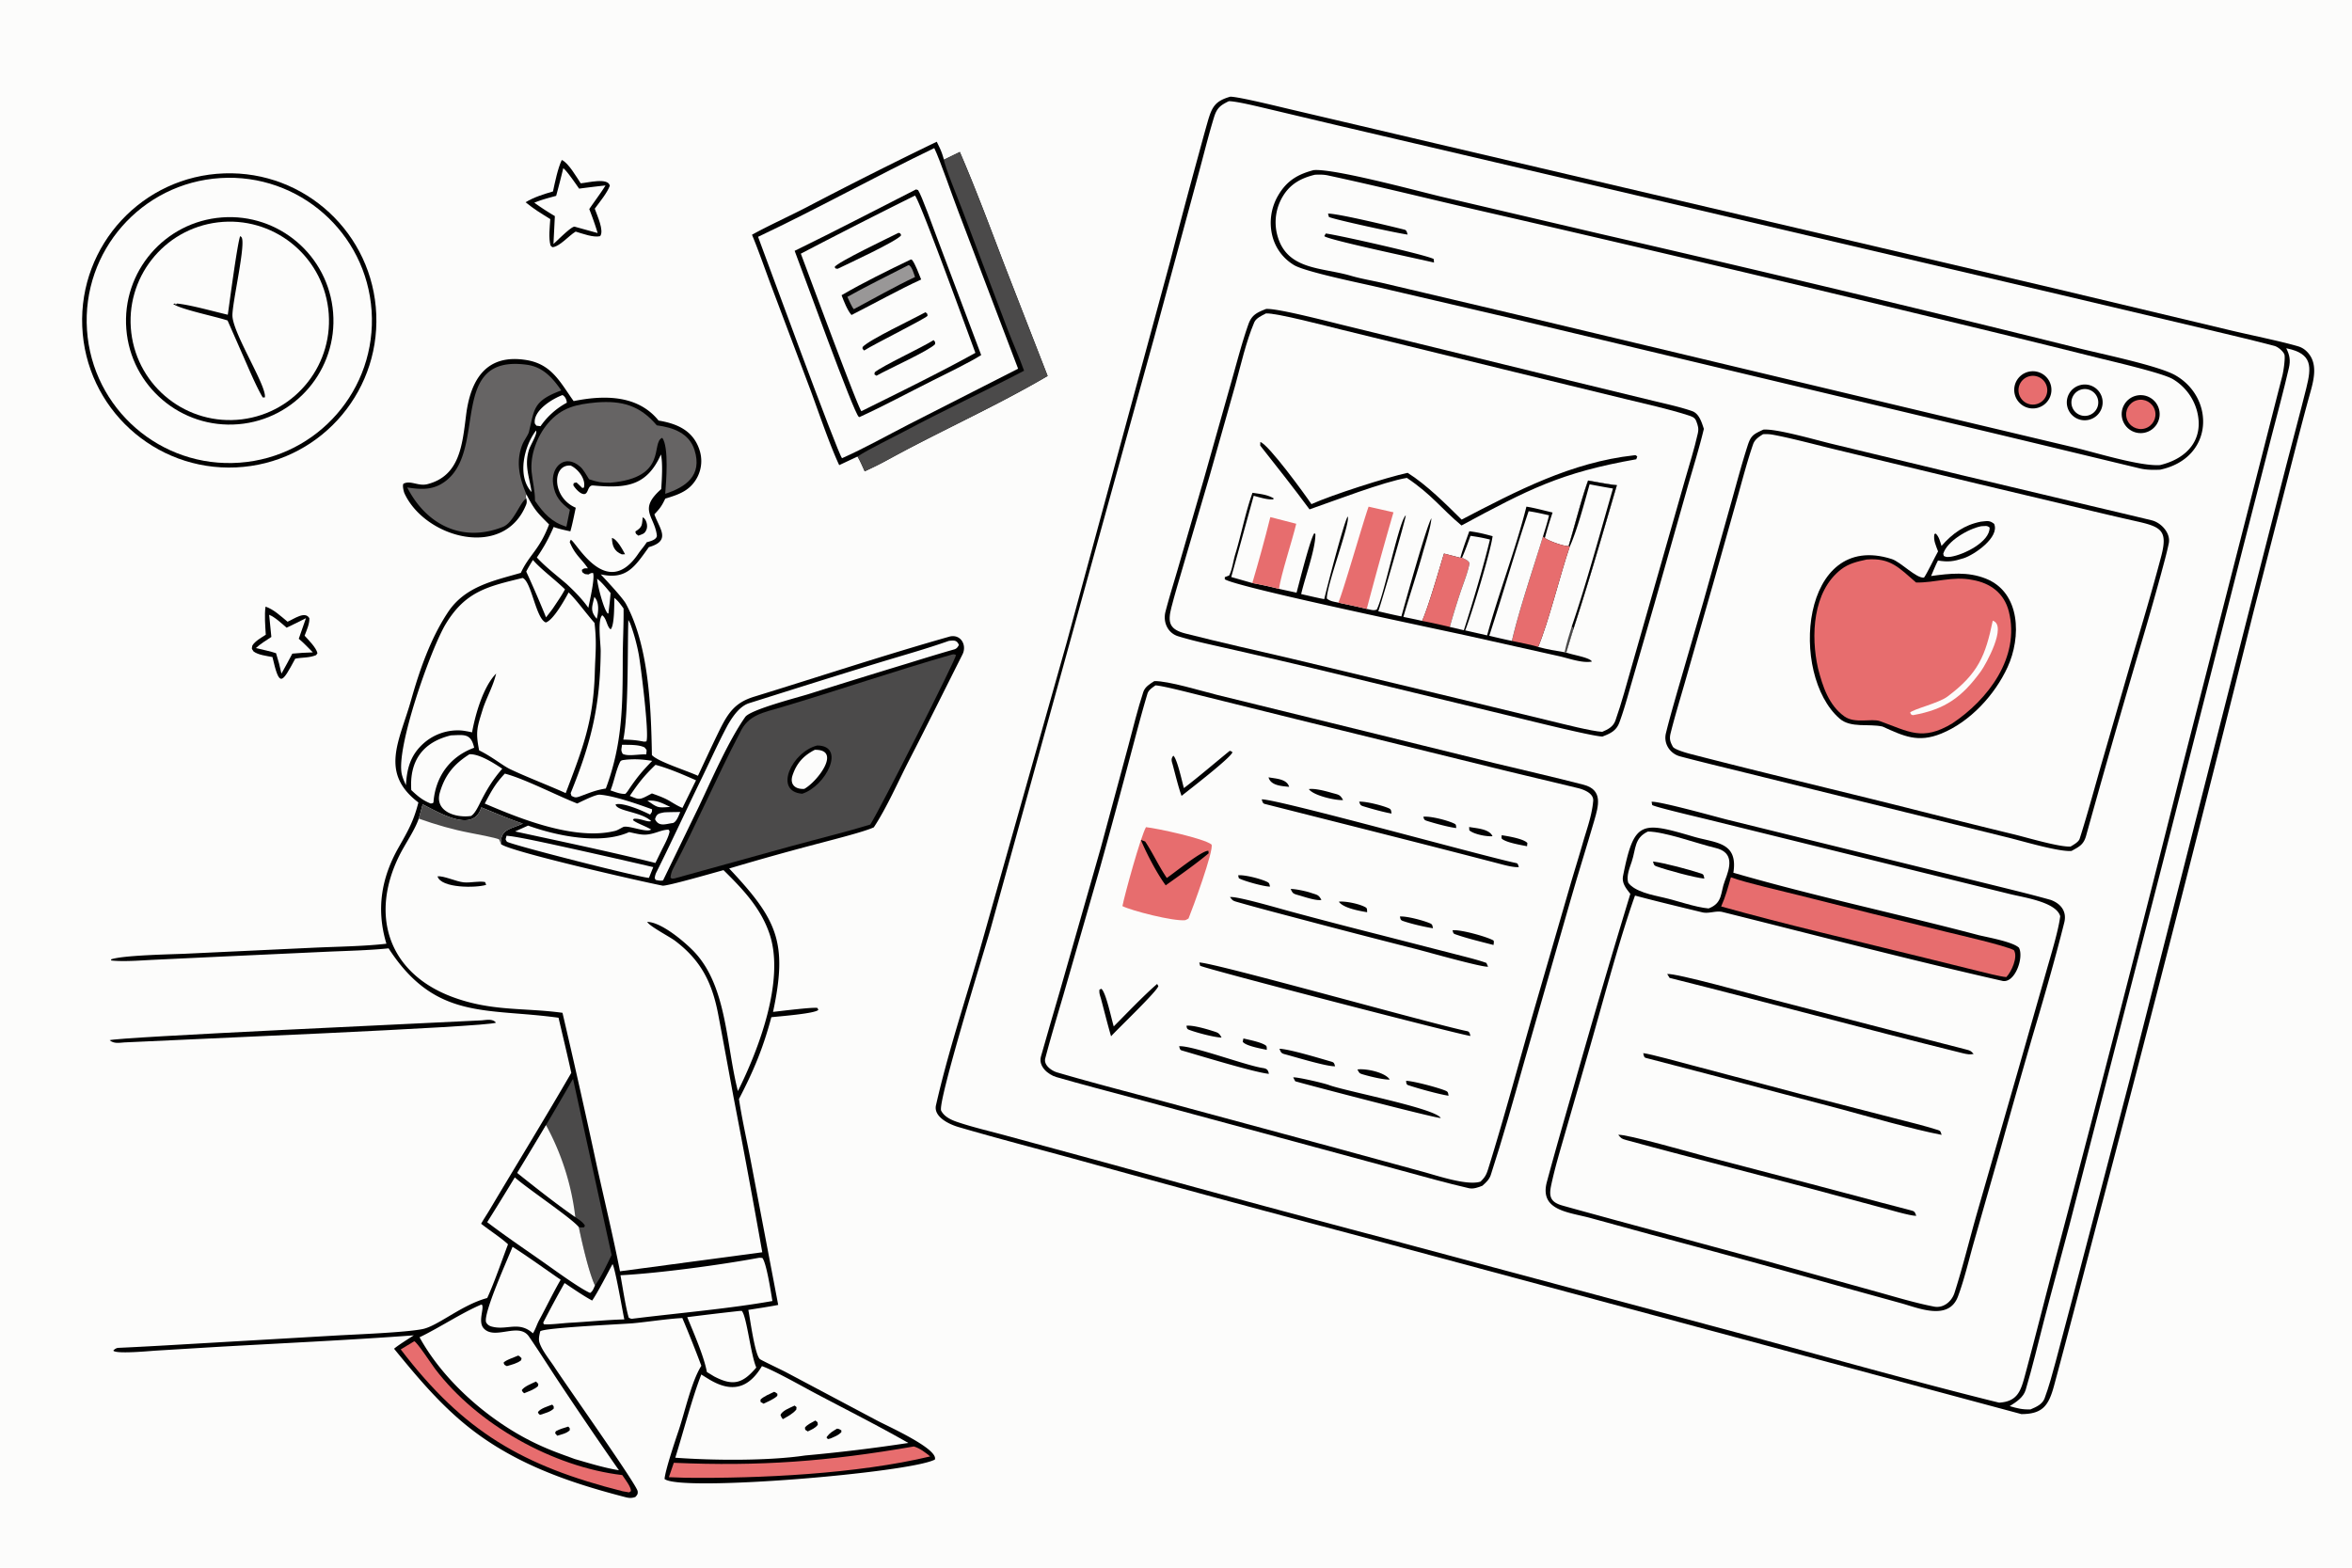 <svg xmlns="http://www.w3.org/2000/svg" width="1536" height="1024" preserveAspectRatio="none" style="display:block" viewBox="0 0 2048 1365"><path fill="#FCFCFB" d="M0 0h2048v1365H0V0z"/><path fill="#010101" d="M1071.27 84.184c7.52.034 43.35 8.932 53.27 11.236l124.65 29.264 539.99 126.474 150.6 35.888c17.72 4.32 45.48 9.817 61.52 14.567 2.43.743 4.68 2.013 6.57 3.721 11.74 10.597 6.45 26.934 2.92 39.654-3.66 13.201-7.13 26.532-10.57 39.796l-38.04 148.235a39752.66 39752.66 0 0 1-130.52 510.051c-14.37 54.41-28.35 108.94-43.04 163.26-4.72 17.45-9.86 24.89-28.5 24.94l-583.43-156.86c-78.95-20.86-157.77-42.2-236.454-64.04-35.267-9.7-70.693-18.818-105.793-29.093-7.681-2.248-21.765-8.714-19.436-18.956 10.248-45.064 24.93-89.422 37.798-133.844l76.001-268.952 90.104-331.869c8.02-31.184 16.3-62.301 24.84-93.347 2.59-9.48 5.17-19.098 7.88-28.535 3.71-12.927 6.61-17.862 19.64-21.59z"/><path fill="#FCFCFB" d="M1070 88.097c6.82.063 24.77 4.528 32.24 6.253l62.55 14.835 208.17 48.74 420.74 98.614 128.59 30.388c19.03 4.561 39.14 9.234 58.13 14.248 3.55.938 8.48 5.435 8.86 8.107.56 3.91-.99 14.258-1.98 18.078-9.12 35.505-18.15 71.133-27.24 106.632l-61.07 238.496a34198.47 34198.47 0 0 1-106.52 413.432c-9.95 37.11-19.19 74.37-29.17 111.46-3.66 13.58-6.45 22.95-22.55 23.92l-7.24-1.77c-73.37-18.34-148.18-39.48-221.23-59.29l-307.16-82.27c-79.37-21-158.62-42.45-237.748-64.36l-90.515-24.608c-14.343-3.961-29.272-7.313-43.357-12.088-5.345-1.812-11.278-4.56-13.983-9.828-3.442-6.707 37.82-140.162 42.978-158.141l142.615-515.448 37.56-138.699c4.85-17.522 9.14-35.457 14.46-52.795 2.48-8.083 5.67-10.418 12.87-13.906z"/><path fill="#010101" d="M1005.12 593.05c11.72-.374 41.77 8.803 54.44 11.947l99.38 24.393 141.96 34.974c25.91 6.265 52.21 12.233 78.02 18.92 17.26 4.474 12.92 18.67 9.22 31.426-6.71 23.118-14.14 46.38-20.76 69.658l-40.46 141.177c-9.07 32.281-18.42 65.591-28.82 97.525-1.31 4.02-4.22 6.58-7.29 9.36-3.54 1.43-7.91 3.02-11.7 2.16-19.2-4.39-38.59-9.89-57.58-15.04l-108.16-29.294-127.139-34.369c-22.138-5.96-44.372-11.684-66.385-18.058-7.385-2.139-15.793-9.421-13.452-17.823 5.281-18.948 10.937-37.806 16.4-56.707l35.691-124.953 24.117-89.329c4.024-15.216 8.02-31.525 12.924-46.493 1.477-4.508 5.714-7.017 9.594-9.474z"/><path fill="#FCFCFB" d="M1006.12 596.776c5.86.192 30.15 6.517 37.6 8.337l86.39 21.444 172.27 42.406c23.88 5.875 47.81 11.46 71.7 17.26 5.18 1.29 13.74 4.565 13.2 11.096-1.05 12.658-5.64 24.739-9.13 36.943-3.17 11.09-6.68 22.301-9.98 33.43l-31.43 108.376c-13.65 47.076-26.31 94.969-40.93 141.802-1.59 5.09-2.84 7.27-6.63 10.96-11.42 3.83-37.75-5.18-50.12-8.55l-76.93-20.999-148.07-40.024c-31.211-8.338-62.486-16.396-93.503-25.471-4.939-1.445-11.932-6.355-10.39-12.248 4.8-18.336 10.34-36.546 15.657-54.745l31.143-108.124a7249.823 7249.823 0 0 0 28.199-103.954c4.482-16.699 9.001-34.162 13.988-50.742.956-3.18 4.266-5.284 6.966-7.197z"/><path fill="#E76D6E" d="M997.862 720.215c10.068 1.1 50.548 9.812 57.098 15.13 2.07 5.224-16.71 56.32-20.06 64.403-.56.356-2.41 1.424-2.89 1.473-10.52 1.089-46.828-8.28-54.662-12.266 2.103-10.612 15.83-60.363 20.514-68.74z"/><path fill="#010101" d="m993.408 731.317 3.734 1.368c6.898 10.348 11.798 21.428 18.868 31.762 6.32-4.268 31.18-24.45 36.22-23.614l.2 2.134c-10.89 9.151-25.66 19.551-37.39 27.896-7.58-10.211-16.754-27.774-21.632-39.546zm50.892 106.755c12.29-.146 203.93 53.91 233.32 59.795 2.08.416 2.17 2.222 2.78 4.136-6-.196-230.73-58.408-235.39-61.117l-.71-2.814zm54.35-142.057c13.59-.339 193.8 49.724 221.71 55.502 1.45.3 1.52 1.719 2.17 3.468-3.99.315-10.07-1.133-14.05-2.172-68.96-17.994-138.13-35.311-207.19-52.817-1.96-.495-2.08-2.335-2.64-3.981zM1071 781.116c5.82-1.018 42.92 9.921 52.58 12.5a4983.18 4983.18 0 0 0 78.47 20.487l62.93 16.159c8.54 2.268 21.53 5.296 29.3 8.191l1.45 3.245c-5.06.744-54.7-13.308-63.15-15.462a9516.827 9516.827 0 0 1-103.1-26.754c-17.32-4.574-34.93-9.164-52.16-14.096-4.11-1.178-3.99-1.384-6.32-4.27zm55.03 156.97c3.64-.416 27.02 5.096 31.08 6.643 13.83 5.263 92.4 20.133 97.42 28.723-3.82.466-115.24-28.624-126.7-31.968l-1.8-3.398zm-118.47-81.342 1.07 1.803c-.79 4.38-34.926 36.846-41.173 43.756-3.101-10.576-5.957-22.153-8.822-32.867-.875-2.98-1.617-4.629-1.283-7.749l1.608-.737c3.961 2.754 8.683 25.644 10.826 32.763 11.235-11.276 26.073-26.895 37.774-36.969zm63.23-202.989c1.16.256 1.29.51 2.37 1.159-.79 4.436-37.99 32.984-44.31 38.071-2.68-7.138-5.79-20.029-7.9-27.764-.93-2.937-1.32-4.819.74-7.236 3.38 2.828 7.42 22.002 9.19 28.219 12.57-9.526 27.46-22.338 39.91-32.449zm-44.07 257.207c11.57-.724 58.12 16.786 72.79 18.957 3.72.549 4.71 1.711 5.37 5.091-12.78-1.262-61.05-16.11-75.84-20.353-1.76-.504-1.72-1.816-2.32-3.695zm87.35 2.199c8.89.321 35.95 8.569 45.31 11.27 2.56.738 2.34 1.667 3.17 3.988-7.64.297-35.66-8.382-44.02-10.548-3.31-.857-3.31-2.13-4.46-4.71zm150.69-103.158c6.65-.845 29.2 5.357 35.47 8.758.97.524.35 3.014.25 4.06-10.5-2.749-23.21-5.748-33.48-9.401-1.77-.629-1.54-1.344-2.24-3.417zm-40.4 131.096c5.95.044 28.36 5.933 34.68 8.738 2.1.93 1.84 2.099 2.29 4.228-7.96-1.178-26.8-6.36-35.33-9.261-1.6-.544-1.46-2.303-1.64-3.705zm-191.28-47.942c5.16-.732 16.76 2.593 22.02 4.273 5.38 1.72 6.34 1.697 8.57 6.016-6.71-.283-21.61-4.228-28.3-6.776-2.08-.789-1.8-1.624-2.29-3.513zm106.62-206.051c4.99-.843 14.26 1.608 19.39 3.09 6.5 1.877 7.55 1.346 10.4 6.393-5.99.606-25.89-3.791-29.79-9.483zm79.25 110.921c6.04-.442 20.39 3.418 26.2 5.905 2.33.997 1.98 1.856 2.63 4.326-7.56-1.205-18.82-3.794-26.18-6.348-2.31-.804-2.07-1.752-2.65-3.883zm20.34-86.833c5.93-.873 21.71 3.162 27.41 6.123 1.36.707 1.07 1.762 1.33 3.679-6.55-.73-19.01-4.148-25.52-6.231-2.63-.842-2.36-1.366-3.22-3.571zm-161.17 50.963c5.82-.606 19.7 3.04 25.07 5.641 2.34 1.133 2 1.788 2.69 4.172-4.78.143-22.95-4.855-27.17-7.288l-.59-2.525zm105.35-64.118c5.68-.409 20.58 3.319 26.01 5.831 2.09.964 1.77 2.206 2.21 4.51-7.12-1.252-17.34-4.12-24.32-6.25-3.15-.964-2.8-1.471-3.9-4.091zm-1.5 233.175c6.78-1.053 24.04 2.311 28.11 8.744-4.64.366-16.32-2.457-21.22-3.851-5.22-1.487-4.87-1.161-6.89-4.893zm-58.15-157.15c3.86-.178 13.59 1.936 17.43 3.261 5.71 1.968 6.83 1.513 9.36 6.252-4.7.916-14.8-2.689-19.85-4.088-5.2-1.44-5.03-1.691-6.94-5.425zm41.99 11.061c5.66-.719 18.73 2.01 23.6 5.105 1.17.745.92 2.679 1.03 4.062-6.7-1.138-20.79-3.606-24.63-9.167zm141.76-57.885c5.33.81 19.11 3.032 22.38 6.777l-.28 2.823c-5.36-1.096-17-2.971-21.45-6.143-1.15-.815-.68-1.499-.65-3.457zM1082.7 904.208c4.98 1.173 15.23 3.163 19.35 5.998 1.24.854.89 2.032 1 3.909-4.86-1.07-18.49-3.416-20.96-7.074l.61-2.833zm196.54-184.127c6.61 1.201 17.61 1.632 20.35 8.016-5.18.435-16.17-1.646-20.17-5.125l-.18-2.891zm-174.66-43.251c6.61 1.216 15.98 1.365 17.91 8.269-6.67-.672-16.02-1.108-17.91-8.269zm-2.19-407.814c10.08-.833 59.05 12.177 72.25 15.278l192.18 47.036 72.72 17.655c10.52 2.553 23.66 5.377 33.85 8.961 6.18 2.174 8.35 9.758 10.25 15.481-4.1 17.136-9.9 35.533-14.75 52.608l-28.18 99.334-19.94 68.933c-3.31 11.343-6.67 24.03-10.81 35.033-2.69 7.14-8.13 9.484-14.67 11.99-9.18-.258-68.44-15.086-80.33-17.97l-171.01-41.343a6950.767 6950.767 0 0 0-76.58-17.76c-13.89-3.182-27.96-6.084-41.58-10.288-9.1-2.813-13.25-12.444-10.95-21.329 3.14-12.163 6.93-24.189 10.45-36.262l22.89-78.943 25.02-88.547c4.3-15.205 8.6-31.744 13.88-46.629 2.93-8.267 7.78-10.228 15.31-13.238z"/><path fill="#FCFCFB" d="M1102.34 272.914c8.72-.665 54.59 11.45 65.33 14.03l151.62 37.097 96.26 23.455c17.7 4.304 36.63 8.447 53.92 13.946 3.73 1.185 6.3 1.887 7.59 5.349 1.51 4.086 2.27 6.284 1.29 10.674-3 13.477-7.39 27.216-11.19 40.528l-21.94 76.893-24.32 84.996c-4.48 15.64-8.85 32.097-14.25 47.441-1.93 5.489-6.5 7.788-11.49 9.889-8.92-.368-34.67-6.993-44.21-9.28l-82.45-19.969-144.55-34.603c-30.57-7.149-61.23-13.987-91.66-21.725-13.97-3.551-15.69-9.499-12.33-22.602 3.06-11.951 6.69-23.763 10.12-35.614l23.16-78.927 22.34-78.967c4.94-17.873 9.33-37.824 16.57-54.873 1.55-3.652 6.69-5.931 10.19-7.738z"/><path fill="#010101" d="M1382.84 418.41c7.04 1.211 18.29 3.459 25.05 4.035-12.44 42.264-24.23 83.637-37.97 125.647-2.07 6.671-4.1 13.353-6.1 20.045 4.74 2.029 20.54 4.212 22.31 7.886-8.4 1.618-20.14-2.836-28.7-4.717l-75.92-16.963c-25.33-5.662-204.05-42.809-215.03-49.976l.02-1.859 3.75-1.396c2.77-5.256 3.56-12.725 5.4-18.696 5.07-16.413 9.13-37.529 14.97-53.324 6.52.965 12.82 1.483 18.51 4.889l-.55.822c-5.3.361-11.66-1.746-16.92-3.138l-19.55 70.755 18.34 5.24c8.32 1.515 15.02 2.985 23.21 5.064l15.32 3.326c2.11-7.814 12.18-48.045 15.53-51.798l.87.83c.13 12.931-9.02 37.596-12.39 52.183 6.51 1.455 13.58 3.194 20.09 4.407 2.15-9.263 16.84-65.974 20.38-71.917 2.97 4.149-18.79 61.222-18.1 71.427 2.9 2.397 6.1 2.675 9.87 3.503 7.98 1.759 17.03 3.533 24.87 5.524 3.49.617 5.9 1.698 8.71.544 6.63-13.145 19.5-77.592 25.25-82.024.06 2.979-21.22 76.193-23.92 83.533 6.56 1.476 13.54 3.186 20.11 4.446 2.98-10.724 22.31-80.148 26.16-85.405-.62 8.077-5.21 21.827-7.46 29.878-5.22 18.66-11.57 37.367-16.96 55.954 5.27 1.124 11.1 2.233 16.29 3.514 5.29-11.456 15.1-45.698 19.08-58.657l14.26 3.696c2.06-7.621 5.12-15.654 7.77-23.135 7.98 1.036 12.59 2.26 20.3 4.303-1.87 13.946-18.44 68.394-23.85 82.045l19.05 4.327c9.9-36.178 25.36-76.504 34.23-112.085 6.31.935 16.25 3.571 22.79 5.118a380.825 380.825 0 0 0-6.73 22.151c3.12 2.513 16.74 7.487 20.67 7.014 4.98-16.364 11.5-42.04 16.99-57.016z"/><path fill="#FCFCFB" d="M1382.84 418.41c7.04 1.211 18.29 3.459 25.05 4.035-12.44 42.264-24.23 83.637-37.97 125.647-2.07 6.671-4.1 13.353-6.1 20.045l-1.45-.227c-8.55-1.366-14.66-2.399-23.04-4.595 9.1-21.462 19.15-62.923 27.53-87.37l-1.01-.519c4.98-16.364 11.5-42.04 16.99-57.016z"/><path fill="#010101" d="M1382.84 418.41c7.04 1.211 18.29 3.459 25.05 4.035-12.44 42.264-24.23 83.637-37.97 125.647l-1.27-2.763c12.4-36.099 25.19-83.051 35.84-119.974a743.631 743.631 0 0 1-20.33-3.673c-4.73 16.618-10.44 38.782-17.3 54.263l-1.01-.519c4.98-16.364 11.5-42.04 16.99-57.016z"/><path fill="#4B4A4A" d="M1362.37 567.91c1.67-7.982 3.88-14.813 6.28-22.581l1.27 2.763c-2.07 6.671-4.1 13.353-6.1 20.045l-1.45-.227z"/><path fill="#E76D6E" d="m1343.54 467.169 1.64 1.243c3.12 2.513 16.74 7.487 20.67 7.014l1.01.519c-8.38 24.447-18.43 65.908-27.53 87.37-4.17-1.562-17.82-4.188-22.83-5.248 6.02-26.355 18.82-63.946 27.04-90.898z"/><path fill="#FCFCFB" d="M1331.04 445.109c6.16.896 11.73 2.195 17.78 3.556-1.25 5.725-3.57 12.784-5.28 18.504-8.22 26.952-21.02 64.543-27.04 90.898a659.278 659.278 0 0 1-19.73-4.504c11.87-36.021 22.26-72.812 34.27-108.454z"/><path fill="#E76D6E" d="m1257.36 481.992 14.26 3.696 1.46-.137c3.06 1.693 4.97 2.059 6.49 4.704-1.04 7.004-5.31 17.698-7.68 24.766a626.771 626.771 0 0 0-9.49 30.852c-8.21-1.931-15.84-3.671-24.12-5.224 5.29-11.456 15.1-45.698 19.08-58.657z"/><path fill="#FCFCFB" d="M1280.41 466.568c6.37.912 10.71 1.674 16.96 3.212-5.59 23.502-15.26 55.852-22.72 78.963l-12.25-2.87a626.771 626.771 0 0 1 9.49-30.852c2.37-7.068 6.64-17.762 7.68-24.766-1.52-2.645-3.43-3.011-6.49-4.704 2.82-6.307 4.99-12.503 7.33-18.983z"/><path fill="#E76D6E" d="m1191.72 441.159 21.64 4.905a3545.897 3545.897 0 0 0-23.26 84.145c-7.84-1.991-16.89-3.765-24.87-5.524 2.33-2.635 22.82-73.993 26.49-83.526z"/><path fill="#010101" d="M1097.43 384.856c7.13 2.092 38.78 45.543 44.49 54.098 17.85-8.081 65.34-23.292 83.8-27.252 16.47 10.379 33.13 27.023 46.98 40.724 48.12-25.062 95.47-49.932 150.05-55.974 1.97-.219 1.54-.142 2.89 1.104l-.88 2.335c-65.77 11.57-93.84 26.238-152.18 57.646-17.73-14.784-25.43-26.537-47.53-41.433-19.71 3.177-63.92 20.165-84.78 27.415-13.95-18.888-28.39-37.148-42.94-55.565 0 0 .09-2.82.1-3.098z"/><path fill="#E76D6E" d="m1106.14 450.256 22.54 5.794c-3.55 15.022-13.12 43.686-15.02 56.674-8.19-2.079-14.89-3.549-23.21-5.064 5.84-19.861 10.7-37.334 15.69-57.404z"/><path fill="#010101" d="M1535.42 374.077c11.4-1 46.33 9.187 59.45 12.331l112.98 27.232 112.6 26.761c17.71 4.209 35.43 8.349 53.13 12.639 8.28 2.005 16.71 11.204 14.88 20.045-1.85 8.897-4.45 18.071-6.8 26.877a2846.453 2846.453 0 0 1-18.86 65.973 10960.933 10960.933 0 0 0-46.37 161.938c-2.2 7.646-5.94 9.334-12.67 13.049-11.1.951-43.51-8.838-56.39-11.942l-123.76-30.541-105.2-25.998c-18.49-4.553-37.03-8.984-55.44-13.855-8.85-2.341-14.59-11.089-12.38-20.13 2.92-11.97 6.38-23.822 9.74-35.679l22.83-78.689 24.71-88.003c4.49-16.04 8.85-32.483 13.96-48.336 2.87-8.921 5.38-9.769 13.59-13.672z"/><path fill="#FCFCFB" d="M1535.12 378.074c3.04-.232 6.09-.055 9.07.526 16.32 3.032 39.64 9.352 56.13 13.286l121.12 29.189 102.51 24.389c12.02 2.853 24.7 5.822 36.72 8.511 21.58 4.826 27.06 8.204 21.12 30.71-7.9 29.927-16.7 59.381-25.49 89.044l-25.2 87.113c-6.45 22.039-13.17 47.499-20.24 69.489-.89 2.784-5.27 5.193-7.9 6.778-9.99.528-37.41-7.703-49.09-10.557a8302.746 8302.746 0 0 1-93.3-23.194c-62.7-15.725-125.81-30.637-188.42-46.827-2.98-.771-14.15-3.84-15.54-6.393-2.41-4.435-3.13-6.91-1.91-11.813 3.64-14.573 8.15-29.302 12.3-43.738l24.69-86.251 21.83-77.467c4.01-14.395 8.08-29.827 12.96-43.989 1.47-4.267 4.98-6.45 8.64-8.806z"/><path fill="#010101" d="M1724.86 454.209c5.52-.519 7.46-1.337 11.53 1.908 5.04 11.614-17.21 26.969-26.53 29.933-8.91 2.834-13.27 3.452-22.38 2.007-2.16 4.239-4.11 9.084-5.99 13.496 16.38-2.247 31.93-4.001 47.68 2.262 30.57 12.161 30.8 51.27 18.96 77.027-11.14 24.239-32.69 47.704-57.7 57.883-20.42 8.307-32.77 2.236-51.23-6.117-11.93-2.717-27.58 1.567-37.35-6.905-44.11-38.32-33.83-164.441 45.5-138.899 7.58 2.44 21.48 17.079 27.99 16.1 2.52-3.34 9.22-17.481 12.23-22.798-1.99-5.416-4.11-9.381-3.24-15.035l1.22-.485c2.97 2.875 3.7 6.698 5.02 10.763 9.67-10.995 19.82-18.252 34.29-21.14z"/><path fill="#E76D6E" d="M1625.35 487.193c20.8-1.766 28.33 7.284 43.08 20.001 16.58.329 31.89-5.729 49.03-2.25 15.66 2.675 27.73 11.533 31.75 27.567 9.96 39.776-18.11 76.717-49.45 97.484-26.1 15.576-37.66 6.907-62.85-2.097-7.23-2.583-21.77 2.394-30.81-4.052-13.69-9.752-18.99-26.088-23.01-41.732-6.47-28.277-4.74-67.285 20.1-86.383 6.61-5.085 14.19-6.844 22.16-8.538z"/><path fill="#FCFCFB" d="M1735.19 540.422c12.83 4.078-5.92 37.996-10.35 44.089-16.5 22.652-31.25 33.212-59.09 38.191-2.05-.587-1.11-.041-2.57-2.163 1.93-2.889 24.83-8.243 32.45-13.936 27.01-20.186 33.2-35.565 39.56-66.181zm-10.08-82.236c3.83-.086 4.91-.833 7.34 1.149.29 12.536-22.62 23.77-33.9 25.449-2.84.212-3.53.495-5.98-.689l-.49-1.948c3.35-11.084 21.87-21.752 33.03-23.961z"/><path fill="#010101" d="M1143.83 148.137c17.36-1.63 90.18 18.099 111.75 23.245l138.45 32.387a24117.112 24117.112 0 0 1 414.22 99.015c19.28 4.949 70.91 15.371 86.03 24.026 34.58 19.792 33.49 72.157-13.35 82.157-5.82.219-11.87.268-17.54-1.092-54.56-13.084-109.14-26.36-163.74-39.269l-384.23-91.617L1197.1 249.4c-13.2-3.049-59.98-12.637-70.06-18.433a41.234 41.234 0 0 1-19.01-25.038 47.051 47.051 0 0 1 4.93-35.762c7.48-12.773 16.99-18.393 30.87-22.03z"/><path fill="#FCFCFB" d="M1144.84 152.177c3.61-.243 7.82-.223 11.35.537 48.7 10.468 97.15 22.715 145.75 33.732a34958.157 34958.157 0 0 1 389.59 92.006c44.92 10.755 89.79 21.741 134.59 32.958 12.58 3.14 56.48 13.246 65.75 18.616a46.317 46.317 0 0 1 21.22 28.042c6.33 24.857-8.96 41.355-32.26 46.889-17.21 1.193-56.16-10.9-74.24-15.238l-125.99-29.916-360.32-85.968-116.17-27.391c-8.91-2.06-19.13-3.767-27.78-6.317-25.66-7.567-56.45-4.625-64.32-36.124a43.682 43.682 0 0 1 5.14-33.269c6.54-10.717 15.88-15.667 27.69-18.557z"/><path fill="#010101" d="M1860.12 344.503c8.93-2.144 17.9 3.398 19.97 12.344 2.08 8.946-3.53 17.87-12.5 19.877-8.86 1.984-17.67-3.553-19.72-12.402-2.05-8.85 3.42-17.698 12.25-19.819z"/><path fill="#E76D6E" d="M1860.58 348.541c6.79-1.947 13.86 1.978 15.8 8.763 1.94 6.784-2 13.854-8.78 15.783-6.78 1.925-13.83-2-15.77-8.772-1.93-6.772 1.99-13.83 8.75-15.774z"/><path fill="#010101" d="M1766.55 323.641c5.78-1.293 11.8.671 15.7 5.12a16.188 16.188 0 0 1 3.05 16.237 16.194 16.194 0 0 1-12.79 10.462c-8.62 1.31-16.74-4.451-18.35-13.028-1.6-8.577 3.87-16.887 12.39-18.791z"/><path fill="#E76D6E" d="M1766.38 327.808c6.42-2.021 13.3 1.402 15.55 7.747 2.26 6.346-.9 13.341-7.16 15.834a12.512 12.512 0 0 1-12.63-1.998 12.509 12.509 0 0 1-4.29-12.052 12.505 12.505 0 0 1 8.53-9.531z"/><path fill="#010101" d="M1810.48 335.572c8.09-2.654 16.81 1.693 19.56 9.751 2.75 8.059-1.49 16.832-9.51 19.681a15.553 15.553 0 1 1-10.05-29.432z"/><path fill="#FCFCFB" d="M1814.7 338.762c6.35-.369 11.84 4.421 12.33 10.771.49 6.35-4.2 11.924-10.54 12.536a11.681 11.681 0 0 1-10.72-4.968 11.7 11.7 0 0 1-.91-11.785 11.685 11.685 0 0 1 9.84-6.554z"/><path fill="#010101" d="M1154.41 203.329c8.99.886 89.45 19.027 94.01 22.25l.25 3.041c-11.18-2.704-93.59-20.036-95.54-23.053l1.28-2.238zm1.97-17.367c9.55.092 55.02 11.114 66.61 14.02 1.94.488 2.09 2.395 2.7 4.266-7.22-.796-64.81-13.25-68.58-15.379l-.73-2.907zm281.73 512.143c7.13-.567 56.63 13.272 65.89 15.603l120.42 29.654 109.43 26.926c17.31 4.298 34.84 8.508 51.93 13.313 9.02 3.36 14.02 10.3 11.68 19.642-8.37 33.409-17.91 66.301-27.72 99.27a9352.349 9352.349 0 0 0-27.21 95.77l-24.05 84.267c-4.24 15.05-8.18 31.94-13.61 46.37-8.09 21.5-34.66 9.89-49.35 5.84l-49.67-13.72a11872.48 11872.48 0 0 0-163.86-44.88l-56.72-15.53c-19.12-5.26-45.13-6.33-38.3-31.64 7.66-28.39 15.77-56.532 23.89-84.788a8610.28 8610.28 0 0 1 48.76-165.912c-3.58-4.575-7.61-9.259-6.34-15.652 9.59-48.429 15.97-47.52 61.57-34.114 18.99 5.583 38.7 4.338 34.48 31.374 70.1 20.337 143.06 35.727 213.75 54.39 8.29 1.973 29.56 5.767 34.94 10.91 4.47 8.625-3.63 31.309-14.5 28.844-81.7-18.531-162.89-39.84-244.2-60.086-5.72-1.064-11.41 1.785-17.17.391-19.37-4.687-39.23-9.439-58.47-14.57-14.15 39.609-29.19 97.415-41.37 139.239l-19.9 68.997c-4.2 14.657-8.57 29.127-11.74 44.067-2.03 9.57-.79 14.62 9.83 17.61 15.4 4.35 30.9 8.48 46.34 12.76l131.04 35.49 95.96 26.71c16.62 4.6 33.34 9.75 50.27 13.03 8.11 1.57 15.34-4.41 17.76-11.95 7.17-22.35 12.72-45.18 19.12-67.77l36.11-125.54 24.63-86.375c3.6-12.797 10.75-35.884 12.2-48.311-3.58-12.397-31.57-16.248-43.6-19.236l-59.07-14.544-203.46-50.204c-7.2-1.811-46.32-10.923-49.15-12.803l-.54-2.842z"/><path fill="#E76D6E" d="M1507.17 763.891c14.58 5.194 43.39 11.591 58.97 15.568 42.97 10.897 86 21.577 129.09 32.038 10.73 2.648 49.97 11.598 58.31 15.771 3.92 5.851-2.13 18.994-6.54 23.486-5.07-.32-19.46-4.075-25.02-5.416l-50.35-12.454c-56.27-13.906-117.31-28.038-172.93-43.615 3.97-8.914 5.78-15.97 8.47-25.378z"/><path fill="#FCFCFB" d="M1434.9 724.022c14.61.049 43.55 10.702 58.7 14.235 16.86 3.935 12.83 17.017 8.25 28.887-3.91 10.127-1.59 19.101-14.07 23.852-11.9-1.045-27.47-6.824-39.39-9.489-9.17-2.05-25.15-5.161-30.67-13.026-1.65-5.892 1.22-12.579 3.11-18.248 3.75-11.299 2.12-20.575 14.07-26.211z"/><path fill="#010101" d="M1439.37 750.116c10.1 1.287 32.08 7.152 42.24 10.591 2.15.726 1.96 2.197 2.44 4.319-8.89-.933-32.6-7.405-41.8-10.72-2.35-.845-2.29-2.13-2.88-4.19zm12.32 97.953c7.56-.891 74.72 17.864 87.49 21.151l109.34 28.344c20.91 5.343 42 10.645 62.89 16.094 4.37 1.14 4.45 1.085 7.14 4.016-3.07.693-5.59.334-9.84-.72-85.15-21.084-169.81-44.188-254.9-65.485-.84-1.346-1.55-2.48-2.12-3.4zm-42.6 140.041c6.44-.972 66.67 16.27 76.73 18.95l95.15 24.9 57.85 15.34c8.55 2.26 17.54 4.51 26.11 6.86 2.69.74 2.71 2.16 3.66 4.47-4.47.3-25.35-5.84-30.55-7.22l-66.99-17.96-107.65-28.13c-15.7-4.16-31.58-8.303-47.24-12.627-4.37-1.207-4.44-1.492-7.07-4.583zm21.76-71.126c6.33.684 34.4 8.467 42.04 10.461l95.69 25.339 80.05 20.63c12.61 3.231 26.53 6.612 39.01 10.555 2.38.751 2.09 1.624 3.02 4.176-25.04-4.825-63.44-15.863-88.74-22.706l-112.58-29.638c-17.41-4.615-38.53-10.083-56.28-14.676-1.76-.454-1.77-2.355-2.21-4.141z"/><path fill="#FCFCFB" d="m1990.76 303.23.6.119c22.35 4.647 21.48 16.013 16.79 34.828-5.56 22.314-11.59 44.541-17.33 66.806l-34.39 134.403-102.3 401.861L1804.98 1129l-14.98 56.5c-2.87 10.57-5.85 21.88-9.7 32.12-1.96 5.2-7.46 7.54-12.22 9.55-7.12.25-11.37-.87-18.13-2.85 5.66-3.52 11.93-7.56 13.9-14.14 5.95-19.84 10.75-40.33 15.95-60.36 7.18-27.68 14.8-55.16 22.09-82.8l81.7-317.322 69.81-274.061 24.47-95.437c5.14-19.797 10.55-39.824 15.16-59.752 1.54-6.664.73-11.257-2.27-17.218z"/><path fill="#010101" d="M458.258 434.132c.511 1.749.554 3.574-.112 5.24-19.227 48.049-87.744 29.235-105.886-9.645-.787-1.687-2.101-7.466-.875-8.587 6.267-3.199 12.762 2.518 20.935.384 27.734-7.242 30.186-33.324 33.517-60.031 3.743-30.009 16.894-53.859 52.616-47.978 22.046 3.63 29.315 19.319 41.028 35.725 26.133-5.254 55.684-5.694 73.983 16.953 16.098 2.646 30.058 8.665 35.585 25.485a30.566 30.566 0 0 1-1.856 23.846c-6.288 11.882-16.204 15.064-27.91 18.622-3.159 6.604-4.529 8.39-9.479 13.694 4.642 12.889 14.748 22.946-4.808 28.55-12.191 16.952-19.347 28.716-41.903 23.72 4.624 5.004 19.045 20.315 21.949 25.653 20.055 36.87 21.895 91.005 22.606 131.681 5.128 5.701 29.902 13.372 40.095 18.048 6.325-13.468 12.685-27.373 19.212-40.591 7.38-14.752 13.474-23.288 29.618-28.256 56.79-17.475 113.255-36.206 170.409-52.4 9.668-2.287 15.174 7.508 11.059 15.665-15.416 30.584-30.658 61.436-46.349 91.884-9.419 18.276-19.629 41.696-30.832 58.573-8.247 3.837-34.891 10.538-44.862 13.221a2440.54 2440.54 0 0 0-81.068 22.622c41.764 44.382 51.196 64.184 38.196 124.861 5.701-.619 34.942-4.317 38.649-3.436l.792 1.657c-2.735 3.304-34.409 5.636-40.92 6.404-7.132 26.897-15.454 46.699-28.198 71.231 2.714 18.02 6.818 35.692 10.235 53.593l23.939 125.69c-8.348 1.63-17.564 2.95-26.022 4.33 1.371 6.13 5.702 40.35 10.369 43.05 3.679 2.14 18.171 8.96 22.624 11.3l79.426 42.16c9.057 4.81 53.304 24.55 49.999 33.81-21.416 11.47-221.812 28.38-235.362 16.89.761-8.2 9.413-33.76 12.317-42.39 5.463-16.23 11.037-42.35 19.713-56.15a1047.688 1047.688 0 0 0-16.543-41.57c-11.796.5-31.6 3.54-43.368 4.57-8.337.74-77.73 3.83-80.392 7.03-.702 3.12-1.626 6.57-.647 9.7 2.184 6.98 9.152 15.38 13.167 21.55 9.893 15.22 71.597 102.32 72.323 107.9.326 2.5-.353 3.22-1.948 5.02-4.234 1.56-6.898.66-10.982-.41-51.479-13.4-100.215-30.91-141.228-66.12-22.059-18.94-39.502-39.98-57.945-62.52 3.818-3.28 12.532-8.6 17.164-11.66-57.204 4.23-115.881 6.89-173.269 10.19l-51.152 3.11c-5.82.37-34.491 3.13-37.197.06.873-1.33 2.874-2.4 4.289-2.46 15.88-.72 32.696-1.64 48.443-2.56l142.532-8.26c17.46-.97 58.787-2.55 73.876-5.51 13.524-2.65 34.03-21.04 56.437-27.08 6.249-13.57 12.6-32.25 18.104-46.77-6.068-5.68-16.252-12.19-23.394-17.89 2.161-3.94 4.759-7.71 7.058-11.57 23.741-39.92 48.167-79.625 71.424-119.806-3.451-15.918-7.39-32.106-11.094-47.997-62.902-8.691-107.297 2.439-147.978-60.421-16.836 1.774-37.403 2.209-54.661 2.995l-90.613 4.177-58.741 2.779c-10.673.502-27.391 1.882-37.53.595l-.119-.937c10.324-3.641 51.641-4.345 64.494-4.911l111.282-5.222c19.821-.932 44.707-1.221 63.988-3.502-9.005-29.893-4.484-57.287 10.672-83.923 8.121-14.273 13.152-23.072 17.179-39.064-34.096-25.926-16.417-53.566-6.513-88.594 7.51-26.559 16.963-53.964 32.251-77.054 14.808-22.366 39.264-27.296 63.455-34.261 7.293-15.844 16.217-19.915 24.598-42.189-10.708-10.637-12.951-12.977-19.795-26.331-.69 2.9-1.033 1.815-.056 3.838z"/><path fill="#666464" d="M354.617 424.463c12.044 1.752 22.598 2.671 33.458-5.638 36.527-27.944 1.721-110.571 70.604-101.243 14.133 1.914 22.421 11.376 30.062 22.368a95.062 95.062 0 0 0-3.783 1.452c-20.97 8.621-19.702 15.839-24.431 34.813-.602 2.416-4.407 7.587-5.683 10.846-5.878 15.001-2.564 29.091 3.47 43.233-.69 2.9-1.033 1.815-.056 3.838-4.979 2.176-10.882 20.865-20.307 24.613-35.761 14.218-66.945-2.235-83.334-34.282z"/><path fill="#FCFCFB" d="M368.036 700.375c13.145 6.361 42.373 24.784 50.345 4.633.263-.667.521-1.337.773-2.01 10.36 4.141 25.848 10.887 36.1 14.095-10.964 4.971-19.641 4.875-19.01 17.819 6.189 6.206 123.909 33.019 140.687 36.225 3.501.668 44.703-11.237 53.069-13.497 16.721 16.451 32.626 33.074 40.208 55.934 13.339 40.221-9.754 100.639-27.683 136.432-10.581-41.055-9.336-92.929-39.759-123.024-8.499-8.407-27.301-24.106-39.216-24.287 1.961 3.772 19.65 12.988 24.157 16.377 23.01 17.307 32.542 37.099 37.701 64.349 4.557 24.071 8.905 47.864 13.313 71.801a8840.254 8840.254 0 0 1 25.027 135.148l-123.881 16.55c-5.824-29.5-13.314-60.84-19.856-90.29a7327.927 7327.927 0 0 0-30.228-134.774c-33.673-4.598-61.629-1.036-95.865-13.799-55.747-20.782-72.049-71.059-46.171-123.151 4.885-9.833 12.958-21.301 16.54-31.204l.335-.949 3.414-12.378z"/><path fill="#4B4A4A" d="M368.036 700.375c13.145 6.361 42.373 24.784 50.345 4.633.263-.667.521-1.337.773-2.01 10.36 4.141 25.848 10.887 36.1 14.095-10.964 4.971-19.641 4.875-19.01 17.819l-1.609-3.992c-2.436-1.439-21.235-4.949-25.089-5.688-15.907-3.053-29.69-7.07-44.924-12.479l3.414-12.378z"/><path fill="#010101" d="M380.96 763.009c5.547-.548 16.453 4.663 22.845 5.258 6.125.571 12.944-1.347 18.571-.277l.96 2.462c-8.631 2.768-39.385 3.062-42.376-7.443z"/><path fill="#4B4A4A" d="M828.485 570.057c2.099-.454 1.952-.5 3.973.194.315 3.036-66.259 134.725-74.702 147.712-22.274 6.758-46.041 12.56-68.578 18.713l-101.859 28.179c-2.738.119-1.687.573-3.494-.685.222-2.728 1.089-5.604 2.373-8.028 20.561-38.813 37.642-79.274 58.135-118.184 7.077-15.609 20.373-17.485 35.854-22.089 49.374-14.683 98.762-31.62 148.298-45.812z"/><path fill="#010101" d="M711.627 649.092c25.319.278 7.488 35.481-13.123 42.021-25.337-2.012-8.855-36.578 13.123-42.021z"/><path fill="#FCFCFB" d="M709.475 652.881c23.602-.459 2.573 27.433-9.092 33.993-7.971.58-12.924-3.933-10.232-11.904 3.598-10.655 9.645-17.071 19.324-22.089zm-254.389-149.65c7.746 3.038 11.576 35.836 20.222 38.747 6.504-2.049 16.49-19.835 19.816-26.158 7.044 6.771 15.34 18.428 22.579 26.575 2.024 18.055.708 26.055.22 43.463-1.183 42.201-10.653 66.036-25.322 104.715-15.404-6.932-33.673-13.839-48.329-20.825-6.761-3.223-15.538-10.738-27.053-16.38-3.381-16.876-1.616-20.275 3.461-36.847 3.608-10.431 8.769-19.228 11.336-30.04-11.282 11.408-18.134 35.614-20.964 51.172-2.869-.642-7.097-1.477-9.969-1.655a44.96 44.96 0 0 0-32.067 11.083c-11.587 10.281-14.697 21.876-15.546 36.6-1.34-2.942-2.68-5.926-3.487-9.066-5.804-22.581 25.319-110.043 38.058-131.163 17.251-28.601 36.617-32.803 67.045-40.221zM663.452 1189.5c9.919 3.34 36.117 18.17 46.5 23.66 26.859 14.2 54.671 28.2 80.999 43.23a1476.39 1476.39 0 0 1-89.937 10.92c-32.242 4.8-80.589 4.35-113.01 1.93 6.707-21.27 14.839-52.65 22.667-72.45a313.03 313.03 0 0 0 7.012 4.36c19.561 11.71 34.229 7.81 45.769-11.65z"/><path fill="#010101" d="M674.039 1211.88c1.26.35 1.759.92 2.907 1.74l-.106 1.77c-2.856 2.82-8.217 5.01-12.001 6.82l-2.578-1.53-.078-2.01c2.665-2.77 8.193-5.03 11.856-6.79zm17.887 11.95 1.656 1.41-.217 2.12c-3.058 3.73-7.521 5.9-11.734 8.33-1.25-1.54-1.302-1.93-2.054-3.73 1.869-3.88 8.178-6.08 12.349-8.13zm36.958 20.1c1.995.28 1.836.45 3.713 1.47l.029 1.57c-2.773 2.92-5.692 3.84-9.394 5.5l-2.24.56-1.162-1.04.105-.92c2.764-3.65 5.053-4.75 8.949-7.14zM710 1236.84c2.393 2.07 1.8.82 2.089 3.75-2.253 3-5.279 4.05-8.718 5.77l-2.193-1.44-.3-1.87c1.9-2.65 6.098-4.52 9.122-6.21z"/><path fill="#FCFCFB" d="m419.096 1135.88.623.26c1.999 3.34-3.785 14.72 1.508 20.51 9.618 10.51 30.509-5.74 39.321 7.04 8.599 12.47 16.871 25.67 25.266 38.36a4149.387 4149.387 0 0 0 53.119 78.12c-12.744-2.08-26.087-6.19-38.559-9.81-12.715-4.69-21.314-7.57-33.843-13.54-39.614-18.88-79.927-53.67-101.207-92.44 17.372-8.37 36.611-21.23 53.772-28.5z"/><path fill="#010101" d="M451.256 1180.29c1.234.51 1.878 1.37 2.897 2.34l-.374 1.75c-3.439 2.8-8.127 3.81-12.442 5.12-2.561-1.44-1.677-.44-2.893-2.95 1.654-2.29 9.284-4.66 12.812-6.26zm15.434 22.62c.413.3 1.761 1.82 2.064 2.14l-.342 1.92c-3.118 2.87-8.019 4.49-12.065 6.16-1.395-1.13-1.064-1.02-2.043-2.67 2.201-3.33 8.397-5.6 12.386-7.55zm14.166 20.1c1.631 2.01 1.225.89 1.314 3.43-2.78 2.94-7.944 4.14-11.984 5.49-1.515-1.14-1.052-.6-1.797-2.39 2.269-3.24 8.437-4.97 12.467-6.53zm13.963 19.14c1.654 1.84 1.258.79 1.276 3.22-2.741 2.71-6.997 3.53-10.854 4.73l-1.905-2.21.661-1.73c3.709-1.96 6.83-2.78 10.822-4.01z"/><path fill="#666464" d="M519.344 350.4c22.283-1.74 37.897 2.642 52.528 19.928 14.27 1.878 28.232 6.787 32.89 21.551 7.015 22.233-7.665 32.229-25.528 38.091.802-9.986 3.362-40.837-2.564-48.753-10.38 4.094 5.55 34.675-45.191 39.081-7.981.092-10.984-.524-18.544-3.009-1.913-3.091-4.962-8.492-7.557-10.796-13.532-12.018-26.024.131-23.708 15.249 1.64 10.702 6.419 15.846 14.551 22.113l-3.028 14.782c-12.966-4.055-19.716-11.629-27.322-22.58-.069-9.262-2.002-15.94-2.927-24.865-1.525-14.716 4.646-31.333 14.125-42.519 11.969-14.125 25.14-16.65 42.275-18.273z"/><path fill="#FCFCFB" d="M575.513 395.71c1.76 7.858.766 22.029.264 30.132-20.213 17.829-6.132 23.137-3.854 39.974.722 4.765-8.552 5.941-8.879 6.451-1.956 3.198-5.138 6.716-7.126 9.675-28.126 41.852-54.666-11.157-58.952-11.953l-.887 1.971c4.734 11.507 10.247 14.461 15.814 22.857-3.511.169-2.587-.34-5.265 1.351l.365 1.997c2.897 2.159 1.656 1.53 5.366 2.044 1.743-.931 2.04-1.293 4.021-1.335 1.791 4.382-2.918 24.469-4.091 30.354-5.289-7.6-12.197-14.531-18.957-20.812-8.326-7.133-18.732-15.128-25.867-23.017 6.604-9.78 9.937-15.962 14.631-26.565 4.709 1.763 9.632 2.718 14.542 3.806 1.836-6.394 3.28-13.976 4.696-20.555-21.108-8.993-20.654-38.178-4.362-36.691 6.466 3.035 13.33 11.727 11.448 19.156l-1.394.351a170.751 170.751 0 0 0-5.044-4.844l-2.392.562-.405 1.819c1.344 2.381 4.492 5.891 6.992 7.098 6.992 3.375 4.426-7.362 10.329-6.826 28.428 2.58 46.625.762 59.007-27z"/><path fill="#010101" d="M559.662 450.35c3.217 1.639 4.61 7.405 3.286 10.686-1.605 3.977-3.488 3.942-7.089 5.363-2.435-1.995-2.094-1.108-2.612-3.632 6.447-4 5.621-5.746 6.415-12.417zm-26.823 18.026c4.477 1.06 9.183 10.019 11.433 14.198l-2.809.119c-6.728-2.71-8.422-7.594-8.624-14.317z"/><path fill="#4B4A4A" d="M475.431 979.64a2594.029 2594.029 0 0 0 23.524-40.326l33.584 153.446c-4.229 8.7-8.871 18.7-14.471 26.54-5.488-11.63-11.39-38.07-14.07-50.85 1.661.51 2.946.27 4.681.14l.608-1.56c-2.172-3.36-5.053-4.97-8.353-7.31-16.48-11.36-34.842-25.91-50.587-38.44a4701.327 4701.327 0 0 0 25.084-41.64z"/><path fill="#FCFCFB" d="M475.431 979.64a220.447 220.447 0 0 1 25.503 80.08c-16.48-11.36-34.842-25.91-50.587-38.44a4701.327 4701.327 0 0 0 25.084-41.64zm184.842 115.64c1.336-.27 2.108-.07 3.533.03 3.656 4.36 7.551 30.41 8.776 37.51-37.2 6.6-81.36 10.43-119.348 15.1-3.607.34-2.826.77-5.725-.54-2.755-9.06-5.397-27.08-7.239-37.01 33.276-1.68 87.687-9.07 120.003-15.09zm-212-70.12c10.491 9.43 49.304 35.35 55.725 43.29 2.68 12.78 8.582 39.22 14.07 50.85-1.177 2.54-1.924 5.08-4.253 6.48-8.531-3.75-28.097-17.88-36.734-24-17.281-12.25-36.123-24.83-52.86-37.62a2574.792 2574.792 0 0 0 24.052-39zm-8.687-351.565c17.406 4.562 45.027 18.986 63.061 26.03a218.786 218.786 0 0 1 6.33-3.042c2.717-1.262 10.459-4.862 13.258-4.653 12.536.935 33.783 8.447 45.55 12.747-.142 2.947.039 1.898-1.695 4.6a152.18 152.18 0 0 0-9.005-4.115c-4.73-1.971-16.746-6.441-21.087-4.679 1.174 5.958 22.341 6.254 31.035 14.467-3.629 1.137-8.428-2.374-15.067-2.084l-.867 1.156c2.931 2.706 11.174 5.275 15.865 8.254-3.74 3.007-18.737-3.567-23.941-2.338-1.992.901-5.226 2.976-7.248 3.486-35.277 8.886-83.915-10.983-113.666-23.751 5.723-10.772 8.936-17 17.477-26.078z"/><path fill="#FCFCFB" d="M534.969 520.595c3.48 2.754 5.367 5.661 8.003 9.211.174 14.625-.687 29.104-.713 43.532-.077 41.238-.18 74.146-14.734 113.233-9.154 1.507-13.555 3.534-22.168 6.697-4.011 1.473-4.651 1.238-7.766-.294l-.695-2.357c17.947-43.995 25.75-76.215 26.148-123.622.055-6.531-2.958-27.396 1.365-31.285 3.983 2.978 3.876 9.789 7.292 12.251 3.425-3.233 3.084-21.907 3.268-27.366zm291.262 37.419c4.441-.464 6.947-.824 8.74 3.563-.979 1.811-1.932 3.25-4.097 3.865-13.562 3.849-27.167 8.07-40.628 12.23a8727.114 8727.114 0 0 0-86.496 26.768c-9.862 3.046-50.378 13.46-54.859 19.86-14.728 21.031-29.1 54.273-40.202 77.703l-31.327 64.561c-1.931.536-4.583.055-6.481-.451l-.809-1.576c.262-1.726.622-3.287 1.403-4.852 12.957-25.967 25.065-52.33 37.767-78.433 8.254-16.751 15.831-33.977 24.68-50.416 4.178-7.056 10.134-15.974 18.418-18.585 37.894-11.939 75.881-23.956 113.895-35.539 20.012-6.097 40.322-11.728 59.996-18.698zM446.305 1085.59c13.179 8.39 28.779 19.72 41.902 28.69-6.536 11.22-12.497 23.73-18.72 35.19-2.135 3.93-3.035 7.64-5.425 11.45-12.493-11.14-22.705-2.14-36.156-5.94-1.917-.54-3.644-1.71-4.536-3.5-3.313-6.63 18.925-55.62 22.935-65.89z"/><path fill="#E76D6E" d="M360.718 1167.85c2.346.55 15.029 19.93 18.192 24.11 36.558 48.33 102.608 85.33 162.917 92.4 2.208 3.31 7.774 10.39 7.578 13.93l-1.574 1.14-5.612-.96c-86.801-21.9-138.395-51.67-193.293-123.55l11.792-7.07zm435.03 91.6c5.265 1.59 10.044 5.26 14.236 8.67-63.325 15.2-148.649 19.33-213.215 18.58l-14.335-.49 4.281-12.54c75.463 3.24 134.127-1.21 209.033-14.22z"/><path fill="#FCFCFB" d="m643.753 1141.47 2.123-.09c4.402 4.82 7.635 37.51 12.656 49.35-11.956 14.09-20.289 16.34-36.741 7.72l-6.284-3.84c-2.491-13.68-11.537-34.16-17.082-47.75 15.093-1.92 30.203-3.72 45.328-5.39zM408.744 656.745c8.575-.52 21.684 7.977 28.6 12.572-7.811 9.01-12.764 16.945-18.173 27.437-2.055 3.988-5.305 11.572-9.002 13.705-12.512 1.93-32.154-3.516-27.148-20.524 4.507-15.316 12.415-24.767 25.723-33.19zm124.613 443.935c2.21 2.99 8.821 41.42 10.254 48.13-15.622.41-31.808 2.1-47.428 2.93-6.123.33-17.202 1.82-22.642 1.31l-.528-1.46a909.724 909.724 0 0 1 18.583-34.44c7.473 4.95 16.266 11.07 24.013 15.25 4.778-6.83 13.515-23.93 17.748-31.72z"/><path fill="#FCFCFB" d="M392.626 640.288c11.74-.431 17.36-1.883 20.256 10.788-21.183 7.681-33.814 25.296-35.451 47.682-1.086.958-.631.544-2.377.887-7.128-2.815-11.413-6.494-16.938-11.713-1.686-25.104 9.706-41.645 34.51-47.644zm67.211 78.565c24.983 8.982 63.018 16.871 87.982 5.664 11.003 2.377 14.057 3.564 25.08-.157 2.894-.977 6.143-1.944 9.215-2.002l.943 1.415c-.636 4.759-4.784 12.155-7.046 16.727l-5.313 10.89c-41.146-10.212-80.828-18.438-122.167-27.44l11.306-5.097zm87.283-178.989c1.008 1.663 1.359 2.249 2.049 4.12a165.435 165.435 0 0 1 6.988 25.618c1.552 8.085 9.404 70.007 6.679 75.978l-2.047.184c-7.384-1.406-10.554-1.594-18.044-1.802 4.623-22.909 3.572-77.727 4.375-104.098zm23.656 126.092c11.561 3.052 24.362 8.618 35.278 13.451l-11.808 24.062c-3.669-1.474-6.42-3.221-9.808-5.21-5.286-3.365-10.932-5.315-16.775-7.406l-4.19 2.183c-7.059 3.761-7.827 2.859-15.073-.018 7.794-11.567 12.385-17.409 22.376-27.062zm-129.708 61.728c8.052.545 29.622 5.327 38.084 7.099a6703.107 6703.107 0 0 1 89.671 20.22l-3.767 9.371c-8.033-.303-115.655-27.666-123.612-31.434-1.598-2.631-1.264-1.445-.376-5.256zm22.969-240.125c7.202 8.342 19.132 16.935 27.911 25.579-2.429 4.796-7.258 11.679-10.327 16.345-1.909 2.677-4.133 5.453-6.15 8.08a930.006 930.006 0 0 0-17.255-39.877c1.729-3.472 3.821-6.796 5.821-10.127zm81.281 173.898c8.347-.73 14.434-.226 22.601 1.04-9.118 9.279-13.821 15.118-21.02 25.842-.709 1.144-1.327 1.757-2.217 2.799-3.92.564-9.113-1.608-13.07-2.922 3.321-8.457 4.469-16.62 8.209-24.618.947-2.026 3-1.75 5.497-2.141zM489.8 343.984c2.375 1.282 3.643 4.096 3.733 6.683a65.582 65.582 0 0 0-22.859 20.429l-3.583-.456-1.39-1.854c-1.728-11.153 15.033-21.486 24.099-24.802zm88.465 363.37c4.308-.286 9.677-.258 14.079-.357-1.374 3.128-3.21 8.544-6.37 9.624-5.769.571-12.154 3.78-15.589-3.295 1.397-5.027 3.425-5.01 7.88-5.972zm-36.664-58.871c6.129.125 14.345-.32 19.669 2.303 2.326 2.926 1.772 1.454 1.487 6.052-7.134-.211-15.688 1.919-20.518-.418-1.818-3.302-1.06-3.679-.638-7.937zm-21.63-144.564c3.901 2.85 8.516 8.599 11.683 12.422-.362 5.61-1.229 12.111-1.841 17.771l-.639.046c-3.493-3.505-9.016-24.647-9.203-30.239zm-53.205-129.038c1.456 2.818-4.744 12.26-6.098 16.597-4.355 13.953.427 23.901 2.208 36.925-12.772-13.694-6.61-39.854 3.89-53.522zm50.733 144.863c4.585 4.515 3.614 13.404 2.119 19.03-6.101-7.235-3.903-10.387-2.119-19.03z"/><path fill="#FCFCFB" d="M563.673 697.131c7.853-.72 12.858 2.095 19.916 5.459l-.738.066c-10.621.797-10.057.619-19.178-5.525z"/><path fill="#010101" d="M195.226 150.954c70.409-2.421 129.561 52.463 132.411 122.856 2.849 70.393-51.673 129.878-122.047 133.157-70.984 3.307-131.097-51.791-133.971-122.793-2.875-71.002 52.588-130.779 123.607-133.22z"/><path fill="#FCFCFB" d="M191.982 155.027c68.205-4.225 127.01 47.444 131.594 115.626 4.584 68.181-46.775 127.257-114.932 132.2-68.666 4.98-128.279-46.847-132.897-115.538-4.619-68.691 47.521-128.031 116.235-132.288z"/><path fill="#010101" d="M193.268 189.309c49.579-3.724 92.844 33.325 96.794 82.887 3.95 49.562-32.901 92.996-82.445 97.172-49.864 4.203-93.641-32.939-97.616-82.822-3.975-49.883 33.366-93.49 83.267-97.237z"/><path fill="#FCFCFB" d="M189.809 193.6c47.316-5.668 90.284 28.05 96.031 75.357 5.747 47.306-27.899 90.331-75.196 96.157-47.408 5.839-90.558-27.904-96.318-75.322-5.76-47.419 28.055-90.511 75.483-96.192z"/><path fill="#010101" d="M209.1 205.572c.358.271.763.489 1.074.813 4.484 4.666-8.232 57.909-7.787 68.699.649 15.77 30.146 61.387 28.228 70.94l-1.84.047c-5.936-9.924-13.013-27.099-17.924-38.123l-12.693-28.892c-10.542-3.543-40.813-9.677-47.355-14.393l1.804-.461-.302 1.063 1.27-1.022-.461 1.317.995-1.28c12.203 1.274 31.473 6.801 44.237 9.75 1.49-10.229 8.101-60.791 10.754-68.458zm445.698-1.184c13.414-7.459 32.875-16.366 47.188-23.763a3891.889 3891.889 0 0 1 113.677-57.216c3.171 6.406 4.372 8.849 6.269 15.655l13.839-6.743c13.972 32.317 26.676 66.606 39.264 99.506l37.183 95.516c-44.788 26.377-94.061 48.146-139.678 73.264-6.34 3.491-13.034 6.725-19.609 9.761-1.671-3.688-4.165-9.664-6.27-12.844l-15.923 7.469c-7.994-16.931-17.975-46.233-24.623-64.322l-33.644-89.32c-5.862-15.479-11.362-31.738-17.673-46.963z"/><path fill="#4B4A4A" d="m821.932 139.064 13.839-6.743c13.972 32.317 26.676 66.606 39.264 99.506l37.183 95.516c-44.788 26.377-94.061 48.146-139.678 73.264-6.34 3.491-13.034 6.725-19.609 9.761-1.671-3.688-4.165-9.664-6.27-12.844 9.913-6.552 30.003-16.162 41.119-22.095 34.236-18.272 69.522-34.627 103.938-52.642-4.237-11.813-10.011-24.6-14.589-36.608L837.618 182.04c-3.108-8.168-15.104-37.371-15.686-42.976z"/><path fill="#FCFCFB" d="M813.516 128.953c5.275 10.93 15.632 41.406 20.838 54.909l52.158 137.166-95.079 48.415c-18.993 9.76-38.877 20.942-58.23 29.513-3.658-3.698-66.692-175.675-73.121-192.763 50.875-23.993 102.075-52.519 153.434-77.24z"/><path fill="#010101" d="m797.619 164.934 1.795.575c3.183 4.76 13.644 33.949 16.522 41.578l38.436 102.077c-9.351 6.025-31.901 16.983-42.409 22.245-20.545 10.289-42.883 22.289-63.591 31.758-.19-.074-.392-.121-.569-.221-4.18-2.378-49.5-128.265-55.858-144.551 35.123-17.135 70.762-35.723 105.674-53.461z"/><path fill="#FCFCFB" d="M796.737 170.283c4.839 5.667 47.006 122.107 52.597 136.952-30.887 17.138-67.398 34.936-99.272 50.797-2.83-2.361-47.561-123.629-52.738-137.152a5507.38 5507.38 0 0 1 99.413-50.597z"/><path fill="#010101" d="m793.209 225.898.955.388c2.739 3.326 6.14 12.664 7.937 17.064-18.74 8.594-41.876 21.401-60.648 30.934-3.616-4.04-6.773-12.227-8.646-17.237 18.529-10.831 41.004-21.897 60.402-31.149z"/><path fill="#999797" d="m791.097 230.84.83.289c2.541 2.256 3.607 6.656 4.829 10.069-16.843 7.923-36.635 19.121-53.311 28.016-1.871-2.187-4.23-7.839-5.574-10.734 16.612-9.339 36.118-18.837 53.226-27.64z"/><path fill="#010101" d="M782.397 202.734c2.012.632 1.209.029 2.303 2.087-2.956 4.885-47.614 25.49-55.287 29.201l-1.765-.22-.931-1.268c2.115-4.162 48.688-26.237 55.68-29.8zm23.412 69.124c2.053 1.752 1.53.686 1.821 3.193-3.696 3.339-45.553 24.105-55.249 30.149-1.594-2.009-1.407-.959-1.263-3.055 5.599-6.297 43.876-24.271 54.691-30.287zm7.149 24.286c1.602 2.073 1.213.943 1.328 3.46-4.782 5.494-41.205 21.874-51.081 27.533l-1.81-1.132.296-1.888c6.961-5.713 39.857-20.883 51.267-27.973zm-323.8-156.84c5.564 2.168 12.927 14.931 16.493 20.307 6.056-.499 24.042-5.245 25.356 2.155-2.387 6.337-8.878 14.143-13.119 19.939 2.055 5.937 8.347 19.189 4.681 23.926-5.844 1.396-15.235-2.183-21.32-3.982-5.811 3.394-14.118 13.372-20.348 13.582l-1.512-1.432c-1.882-6.794-.686-15.751-.231-23.034-7.733-4.817-14.473-8.8-21.484-14.659 7.152-4.392 15.821-7.045 23.833-9.409 1.801-8.262 4.137-19.945 7.651-27.393z"/><path fill="#FCFCFB" d="M490.449 146.486c2.952 1.863 11.026 13.859 13.828 17.762a940.635 940.635 0 0 1 22.95-2.784c-2.926 5.037-10.42 15.05-14.115 20.573 2.874 7.414 4.972 13.266 7.298 20.879l-20.114-5.563c-2.985-.18-15.048 12.195-18.37 15.062l1.219-24.244c-6.757-4.042-11.502-7.099-17.904-11.689 6.565-2.688 12.248-4.119 19.045-5.959a899.361 899.361 0 0 0 6.163-24.037z"/><path fill="#010101" d="M231.217 528.234c6.844 2.128 13.463 8.399 19.176 13.101 5.6-2.331 15.223-9.608 18.967-3.089.331 4.767-2.38 10.617-4.126 15.268 3.531 3.909 9.975 10.231 11.2 15.206l-1.179 1.711c-6.413 2.587-11.571 1.773-18.182 3.092-11.883 22.035-13.682 25.073-19.832-1.434-5.269-1-12.295-1.795-16.418-4.828-1.942-3.079-1.671-1.688-1.075-5.195 2.421-3.904 7.705-6.793 11.685-9.388-.459-7.473-1.262-17.236-.216-24.444z"/><path fill="#FCFCFB" d="M234.352 535.313c4.846 1.803 11.084 7.688 15.209 11.215 5.504-2.488 11.405-5.577 16.857-8.285l-6.263 17.925c4.336 3.643 8.289 7.827 12.266 11.871-6.335.187-11.579.475-17.883 1.092-2.7 5.389-6.54 12.015-9.48 17.401-1.436-6.721-2.627-11.244-4.708-17.792-4.468-1.574-12.701-3.297-17.555-4.466 3.88-3.587 9.022-6.739 13.482-9.684-.717-6.384-1.295-12.876-1.925-19.277z"/><path fill="#010101" d="M419.557 888.43c4.193-.358 9.522-1.583 12.318 2.013-6.521 3.732-286.465 15.262-323.628 17.2-4.78.364-9.003 1.234-12.786-1.886 3.923-2.65 292.135-15.633 324.096-17.327z"/></svg>